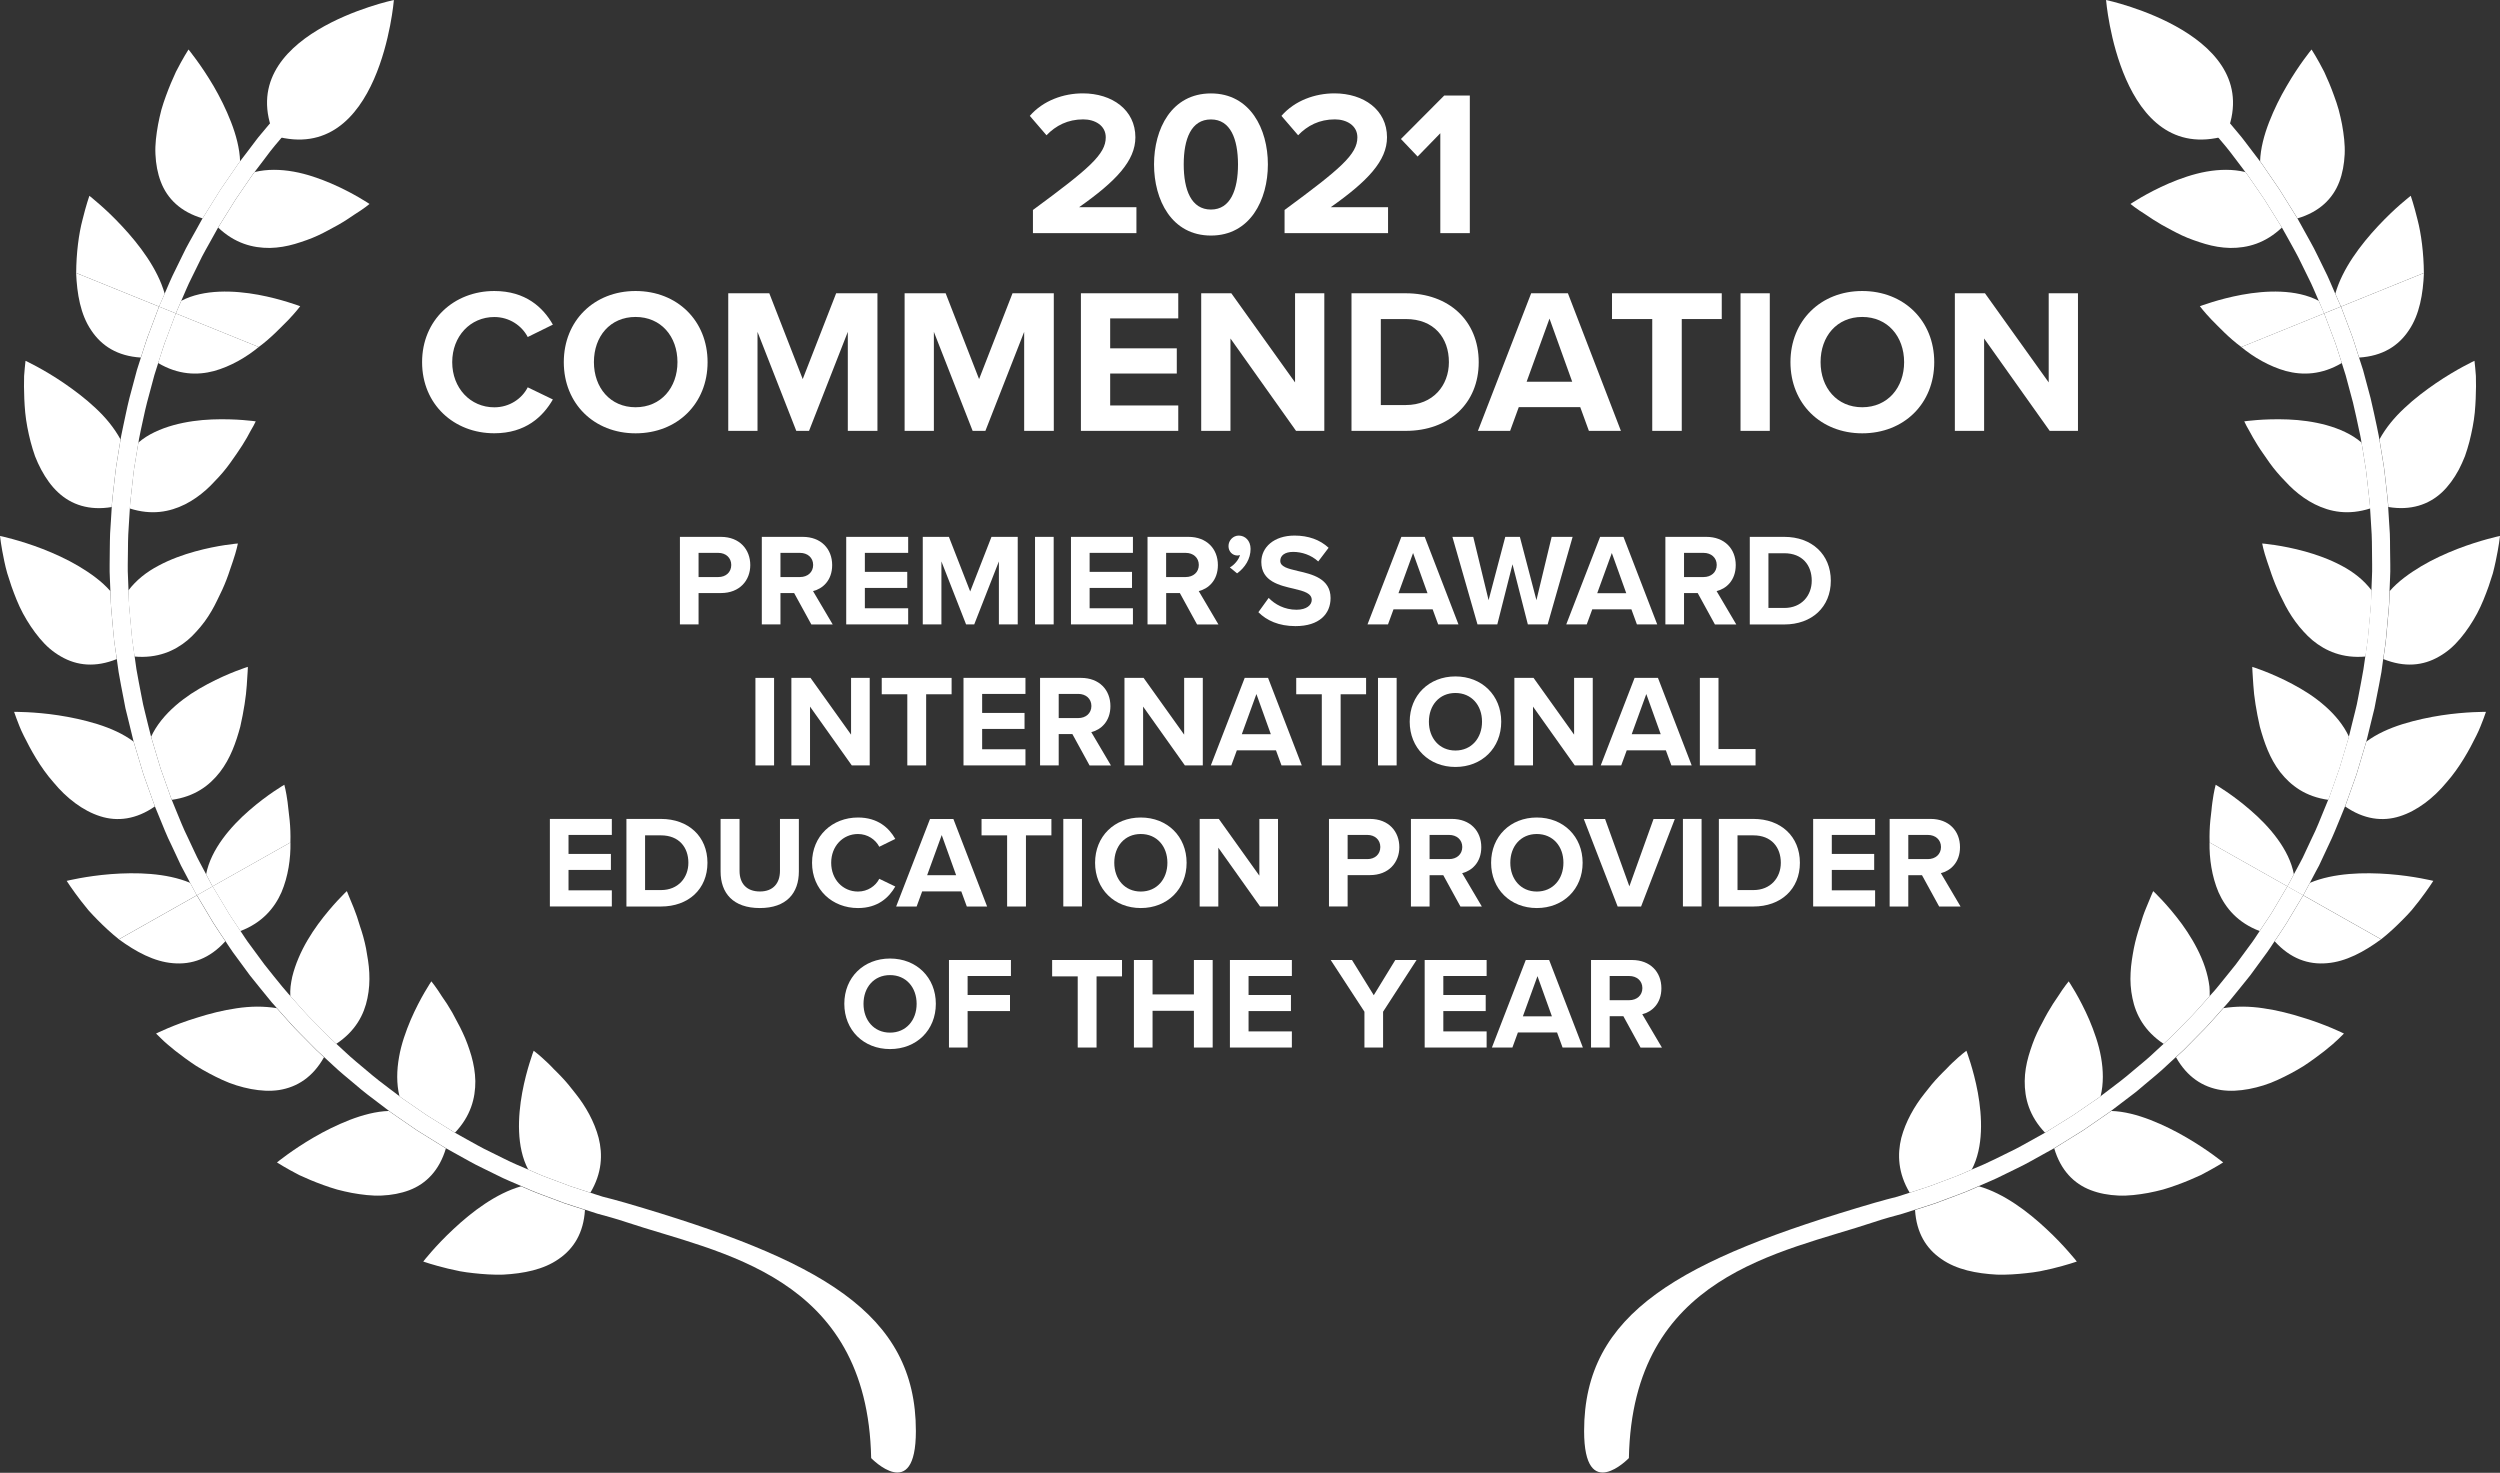 <?xml version="1.0" encoding="utf-8"?>
<!-- Generator: Adobe Illustrator 26.4.1, SVG Export Plug-In . SVG Version: 6.00 Build 0)  -->
<svg version="1.1" id="Layer_1" xmlns="http://www.w3.org/2000/svg" xmlns:xlink="http://www.w3.org/1999/xlink" x="0px" y="0px"
	 viewBox="0 0 407.55 240.1" style="enable-background:new 0 0 407.55 240.1;" xml:space="preserve">
<rect x="0" y="0" width="407.55" height="240.1" fill="#333333" stroke="none"/>
<style type="text/css">
	.st0{fill:#FFFFFF;}
</style>
<g>
	<g>
		<g>
			<path class="st0" d="M168.39,38v-3.77c9.18-6.76,11.87-9.08,11.87-11.84c0-1.95-1.78-2.93-3.67-2.93c-2.52,0-4.47,1.01-5.99,2.59
				l-2.72-3.16c2.19-2.52,5.51-3.67,8.64-3.67c4.77,0,8.57,2.69,8.57,7.16c0,3.83-3.16,7.16-9.18,11.4h9.35V38H168.39z"/>
			<path class="st0" d="M197.41,15.23c6.39,0,9.28,5.78,9.28,11.57s-2.89,11.6-9.28,11.6c-6.42,0-9.28-5.82-9.28-11.6
				S190.98,15.23,197.41,15.23z M197.41,19.47c-3.23,0-4.44,3.19-4.44,7.33c0,4.14,1.21,7.36,4.44,7.36c3.19,0,4.41-3.23,4.41-7.36
				C201.81,22.66,200.6,19.47,197.41,19.47z"/>
			<path class="st0" d="M209.41,38v-3.77c9.18-6.76,11.87-9.08,11.87-11.84c0-1.95-1.78-2.93-3.67-2.93c-2.52,0-4.47,1.01-5.99,2.59
				l-2.72-3.16c2.19-2.52,5.51-3.67,8.64-3.67c4.77,0,8.57,2.69,8.57,7.16c0,3.83-3.16,7.16-9.18,11.4h9.35V38H209.41z"/>
			<path class="st0" d="M234.8,38V21.72l-3.7,3.8l-2.72-2.86l7.06-7.09h4.17V38H234.8z"/>
			<path class="st0" d="M68.81,59.04c0-6.89,5.21-11.6,11.77-11.6c5.11,0,7.97,2.69,9.55,5.48l-4.1,2.02
				c-0.94-1.82-2.96-3.26-5.45-3.26c-3.9,0-6.86,3.13-6.86,7.36s2.96,7.36,6.86,7.36c2.49,0,4.51-1.41,5.45-3.26l4.1,1.98
				c-1.61,2.79-4.44,5.51-9.55,5.51C74.02,70.64,68.81,65.93,68.81,59.04z"/>
			<path class="st0" d="M103.61,47.44c6.79,0,11.74,4.84,11.74,11.6s-4.94,11.6-11.74,11.6c-6.76,0-11.7-4.84-11.7-11.6
				S96.85,47.44,103.61,47.44z M103.61,51.67c-4.14,0-6.79,3.16-6.79,7.36c0,4.17,2.66,7.36,6.79,7.36c4.14,0,6.83-3.19,6.83-7.36
				C110.44,54.84,107.75,51.67,103.61,51.67z"/>
			<path class="st0" d="M138.21,70.24V54.1l-6.32,16.14h-2.08l-6.32-16.14v16.14h-4.77V47.81h6.69l5.45,13.99l5.45-13.99h6.73v22.43
				H138.21z"/>
			<path class="st0" d="M166.96,70.24V54.1l-6.32,16.14h-2.08l-6.32-16.14v16.14h-4.77V47.81h6.69l5.45,13.99l5.45-13.99h6.73v22.43
				H166.96z"/>
			<path class="st0" d="M176.21,70.24V47.81h15.87v4.1h-11.1v4.88h10.86v4.1h-10.86v5.21h11.1v4.14H176.21z"/>
			<path class="st0" d="M211.28,70.24l-10.69-15.06v15.06h-4.77V47.81h4.91l10.39,14.53V47.81h4.77v22.43H211.28z"/>
			<path class="st0" d="M220.32,70.24V47.81h8.84c7.03,0,11.9,4.47,11.9,11.23s-4.88,11.2-11.9,11.2H220.32z M225.1,66.03h4.07
				c4.44,0,7.03-3.19,7.03-6.99c0-3.97-2.42-7.03-7.03-7.03h-4.07V66.03z"/>
			<path class="st0" d="M259.02,70.24l-1.41-3.87h-10.02l-1.41,3.87h-5.25l8.68-22.43h5.99l8.64,22.43H259.02z M252.6,51.94
				l-3.73,10.29h7.43L252.6,51.94z"/>
			<path class="st0" d="M269.35,70.24V52.01h-6.56v-4.2h17.89v4.2h-6.52v18.23H269.35z"/>
			<path class="st0" d="M283.74,70.24V47.81h4.77v22.43H283.74z"/>
			<path class="st0" d="M303.58,47.44c6.79,0,11.74,4.84,11.74,11.6s-4.94,11.6-11.74,11.6c-6.76,0-11.7-4.84-11.7-11.6
				S296.82,47.44,303.58,47.44z M303.58,51.67c-4.14,0-6.79,3.16-6.79,7.36c0,4.17,2.66,7.36,6.79,7.36c4.14,0,6.83-3.19,6.83-7.36
				C310.4,54.84,307.71,51.67,303.58,51.67z"/>
			<path class="st0" d="M334.14,70.24l-10.69-15.06v15.06h-4.77V47.81h4.91l10.39,14.53V47.81h4.77v22.43H334.14z"/>
			<path class="st0" d="M110.84,101.79V87.52h6.68c3.1,0,4.79,2.1,4.79,4.6c0,2.48-1.71,4.56-4.79,4.56h-3.64v5.11H110.84z
				 M117.11,90.13h-3.23v3.94h3.23c1.2,0,2.1-0.77,2.1-1.97C119.21,90.92,118.31,90.13,117.11,90.13z"/>
			<path class="st0" d="M132.26,101.79l-2.8-5.11h-2.23v5.11h-3.04V87.52h6.68c2.97,0,4.79,1.95,4.79,4.6
				c0,2.53-1.58,3.87-3.12,4.24l3.21,5.44H132.26z M130.42,90.13h-3.19v3.94h3.19c1.22,0,2.14-0.77,2.14-1.97
				S131.64,90.13,130.42,90.13z"/>
			<path class="st0" d="M137.95,101.79V87.52h10.1v2.61h-7.06v3.1h6.91v2.61h-6.91v3.32h7.06v2.63H137.95z"/>
			<path class="st0" d="M162.84,101.79V91.52l-4.02,10.27h-1.33l-4.02-10.27v10.27h-3.04V87.52h4.26l3.47,8.9l3.47-8.9h4.28v14.27
				H162.84z"/>
			<path class="st0" d="M168.73,101.79V87.52h3.04v14.27H168.73z"/>
			<path class="st0" d="M174.59,101.79V87.52h10.1v2.61h-7.06v3.1h6.91v2.61h-6.91v3.32h7.06v2.63H174.59z"/>
			<path class="st0" d="M195.14,101.79l-2.8-5.11h-2.23v5.11h-3.04V87.52h6.68c2.97,0,4.79,1.95,4.79,4.6
				c0,2.53-1.58,3.87-3.12,4.24l3.21,5.44H195.14z M193.29,90.13h-3.19v3.94h3.19c1.22,0,2.14-0.77,2.14-1.97
				S194.51,90.13,193.29,90.13z"/>
			<path class="st0" d="M200.49,92.5c0.68-0.36,1.48-1.26,1.65-2.03c-0.06,0.04-0.26,0.09-0.41,0.09c-0.81,0-1.46-0.64-1.46-1.54
				c0-0.94,0.77-1.71,1.67-1.71c1.01,0,1.93,0.79,1.93,2.18c0,1.61-0.9,3.04-2.2,3.98L200.49,92.5z"/>
			<path class="st0" d="M206.82,97.47c1.01,1.05,2.57,1.93,4.54,1.93c1.67,0,2.48-0.79,2.48-1.6c0-1.07-1.24-1.43-2.89-1.82
				c-2.33-0.54-5.33-1.18-5.33-4.37c0-2.38,2.05-4.3,5.41-4.3c2.27,0,4.15,0.68,5.56,1.99l-1.69,2.23c-1.16-1.07-2.7-1.56-4.09-1.56
				c-1.37,0-2.1,0.6-2.1,1.46c0,0.96,1.2,1.26,2.85,1.65c2.35,0.53,5.35,1.24,5.35,4.41c0,2.61-1.86,4.58-5.71,4.58
				c-2.74,0-4.71-0.92-6.06-2.27L206.82,97.47z"/>
			<path class="st0" d="M234.45,101.79l-0.9-2.46h-6.38l-0.9,2.46h-3.34l5.52-14.27h3.81l5.5,14.27H234.45z M230.36,90.15
				l-2.38,6.55h4.73L230.36,90.15z"/>
			<path class="st0" d="M249.07,101.79l-2.5-9.8l-2.48,9.8h-3.23l-4.09-14.27h3.4l2.5,10.32l2.72-10.32h2.38l2.7,10.32l2.48-10.32
				h3.42l-4.07,14.27H249.07z"/>
			<path class="st0" d="M266.85,101.79l-0.9-2.46h-6.38l-0.9,2.46h-3.34l5.52-14.27h3.81l5.5,14.27H266.85z M262.76,90.15
				l-2.38,6.55h4.73L262.76,90.15z"/>
			<path class="st0" d="M279.56,101.79l-2.8-5.11h-2.23v5.11h-3.04V87.52h6.68c2.97,0,4.79,1.95,4.79,4.6
				c0,2.53-1.58,3.87-3.12,4.24l3.21,5.44H279.56z M277.72,90.13h-3.19v3.94h3.19c1.22,0,2.14-0.77,2.14-1.97
				S278.94,90.13,277.72,90.13z"/>
			<path class="st0" d="M285.25,101.79V87.52h5.63c4.47,0,7.58,2.85,7.58,7.15s-3.1,7.13-7.58,7.13H285.25z M288.29,99.11h2.59
				c2.82,0,4.47-2.03,4.47-4.45c0-2.53-1.54-4.47-4.47-4.47h-2.59V99.11z"/>
			<path class="st0" d="M123.15,124.78v-14.27h3.04v14.27H123.15z"/>
			<path class="st0" d="M138.86,124.78l-6.81-9.59v9.59h-3.04v-14.27h3.12l6.61,9.25v-9.25h3.04v14.27H138.86z"/>
			<path class="st0" d="M147.91,124.78v-11.6h-4.17v-2.67h11.39v2.67h-4.15v11.6H147.91z"/>
			<path class="st0" d="M157.07,124.78v-14.27h10.1v2.61h-7.06v3.1h6.91v2.61h-6.91v3.32h7.06v2.63H157.07z"/>
			<path class="st0" d="M177.62,124.78l-2.8-5.11h-2.23v5.11h-3.04v-14.27h6.68c2.97,0,4.79,1.95,4.79,4.6
				c0,2.53-1.58,3.87-3.12,4.24l3.21,5.44H177.62z M175.78,113.12h-3.19v3.94h3.19c1.22,0,2.14-0.77,2.14-1.97
				S177,113.12,175.78,113.12z"/>
			<path class="st0" d="M193.16,124.78l-6.81-9.59v9.59h-3.04v-14.27h3.12l6.61,9.25v-9.25h3.04v14.27H193.16z"/>
			<path class="st0" d="M208.91,124.78l-0.9-2.46h-6.38l-0.9,2.46h-3.34l5.52-14.27h3.81l5.5,14.27H208.91z M204.82,113.14
				l-2.38,6.55h4.73L204.82,113.14z"/>
			<path class="st0" d="M215.48,124.78v-11.6h-4.17v-2.67h11.39v2.67h-4.15v11.6H215.48z"/>
			<path class="st0" d="M224.64,124.78v-14.27h3.04v14.27H224.64z"/>
			<path class="st0" d="M237.26,110.27c4.32,0,7.47,3.08,7.47,7.38s-3.15,7.38-7.47,7.38c-4.3,0-7.45-3.08-7.45-7.38
				S232.96,110.27,237.26,110.27z M237.26,112.97c-2.63,0-4.32,2.01-4.32,4.69c0,2.65,1.69,4.69,4.32,4.69
				c2.63,0,4.34-2.03,4.34-4.69C241.61,114.98,239.89,112.97,237.26,112.97z"/>
			<path class="st0" d="M256.72,124.78l-6.81-9.59v9.59h-3.04v-14.27H250l6.61,9.25v-9.25h3.04v14.27H256.72z"/>
			<path class="st0" d="M272.47,124.78l-0.9-2.46h-6.38l-0.9,2.46h-3.34l5.52-14.27h3.81l5.5,14.27H272.47z M268.38,113.14
				l-2.38,6.55h4.73L268.38,113.14z"/>
			<path class="st0" d="M277.11,124.78v-14.27h3.04v11.6h6.04v2.67H277.11z"/>
			<path class="st0" d="M89.64,147.78V133.5h10.1v2.61h-7.06v3.1h6.91v2.61h-6.91v3.32h7.06v2.63H89.64z"/>
			<path class="st0" d="M102.12,147.78V133.5h5.63c4.47,0,7.58,2.85,7.58,7.15c0,4.3-3.1,7.13-7.58,7.13H102.12z M105.16,145.1h2.59
				c2.82,0,4.47-2.03,4.47-4.45c0-2.53-1.54-4.47-4.47-4.47h-2.59V145.1z"/>
			<path class="st0" d="M117.48,133.5h3.08v8.47c0,1.99,1.09,3.36,3.32,3.36c2.18,0,3.27-1.37,3.27-3.36v-8.47h3.08v8.56
				c0,3.55-2.03,5.97-6.36,5.97c-4.37,0-6.4-2.44-6.4-5.95V133.5z"/>
			<path class="st0" d="M132.38,140.65c0-4.39,3.32-7.38,7.49-7.38c3.25,0,5.07,1.71,6.08,3.49l-2.61,1.28
				c-0.6-1.16-1.88-2.08-3.47-2.08c-2.48,0-4.37,1.99-4.37,4.69c0,2.7,1.88,4.69,4.37,4.69c1.58,0,2.87-0.9,3.47-2.08l2.61,1.26
				c-1.03,1.78-2.82,3.51-6.08,3.51C135.69,148.03,132.38,145.04,132.38,140.65z"/>
			<path class="st0" d="M157.61,147.78l-0.9-2.46h-6.38l-0.9,2.46h-3.34l5.52-14.27h3.81l5.5,14.27H157.61z M153.52,136.13
				l-2.38,6.55h4.73L153.52,136.13z"/>
			<path class="st0" d="M164.18,147.78v-11.6h-4.17v-2.67h11.39v2.67h-4.15v11.6H164.18z"/>
			<path class="st0" d="M173.34,147.78V133.5h3.04v14.27H173.34z"/>
			<path class="st0" d="M185.97,133.27c4.32,0,7.47,3.08,7.47,7.38c0,4.3-3.15,7.38-7.47,7.38c-4.3,0-7.45-3.08-7.45-7.38
				C178.52,136.35,181.66,133.27,185.97,133.27z M185.97,135.96c-2.63,0-4.32,2.01-4.32,4.69c0,2.65,1.69,4.69,4.32,4.69
				c2.63,0,4.34-2.03,4.34-4.69C190.31,137.97,188.6,135.96,185.97,135.96z"/>
			<path class="st0" d="M205.42,147.78l-6.81-9.59v9.59h-3.04V133.5h3.12l6.61,9.25v-9.25h3.04v14.27H205.42z"/>
			<path class="st0" d="M216.65,147.78V133.5h6.68c3.1,0,4.79,2.1,4.79,4.6c0,2.48-1.71,4.56-4.79,4.56h-3.64v5.11H216.65z
				 M222.92,136.11h-3.23v3.94h3.23c1.2,0,2.1-0.77,2.1-1.97C225.02,136.9,224.12,136.11,222.92,136.11z"/>
			<path class="st0" d="M238.08,147.78l-2.8-5.11h-2.23v5.11h-3.04V133.5h6.68c2.97,0,4.79,1.95,4.79,4.6
				c0,2.53-1.58,3.87-3.12,4.24l3.21,5.44H238.08z M236.24,136.11h-3.19v3.94h3.19c1.22,0,2.14-0.77,2.14-1.97
				S237.46,136.11,236.24,136.11z"/>
			<path class="st0" d="M250.53,133.27c4.32,0,7.47,3.08,7.47,7.38c0,4.3-3.15,7.38-7.47,7.38c-4.3,0-7.45-3.08-7.45-7.38
				C243.08,136.35,246.23,133.27,250.53,133.27z M250.53,135.96c-2.63,0-4.32,2.01-4.32,4.69c0,2.65,1.69,4.69,4.32,4.69
				c2.63,0,4.34-2.03,4.34-4.69C254.88,137.97,253.16,135.96,250.53,135.96z"/>
			<path class="st0" d="M263.71,147.78l-5.52-14.27h3.47l3.96,10.98l3.94-10.98h3.47l-5.5,14.27H263.71z"/>
			<path class="st0" d="M274.35,147.78V133.5h3.04v14.27H274.35z"/>
			<path class="st0" d="M280.21,147.78V133.5h5.63c4.47,0,7.58,2.85,7.58,7.15c0,4.3-3.1,7.13-7.58,7.13H280.21z M283.25,145.1h2.59
				c2.82,0,4.47-2.03,4.47-4.45c0-2.53-1.54-4.47-4.47-4.47h-2.59V145.1z"/>
			<path class="st0" d="M295.58,147.78V133.5h10.1v2.61h-7.06v3.1h6.91v2.61h-6.91v3.32h7.06v2.63H295.58z"/>
			<path class="st0" d="M316.12,147.78l-2.8-5.11h-2.23v5.11h-3.04V133.5h6.68c2.97,0,4.79,1.95,4.79,4.6
				c0,2.53-1.58,3.87-3.12,4.24l3.21,5.44H316.12z M314.28,136.11h-3.19v3.94h3.19c1.22,0,2.14-0.77,2.14-1.97
				S315.5,136.11,314.28,136.11z"/>
			<path class="st0" d="M145.09,156.26c4.32,0,7.47,3.08,7.47,7.38c0,4.3-3.15,7.38-7.47,7.38c-4.3,0-7.45-3.08-7.45-7.38
				C137.64,159.34,140.79,156.26,145.09,156.26z M145.09,158.96c-2.63,0-4.32,2.01-4.32,4.69c0,2.65,1.69,4.69,4.32,4.69
				c2.63,0,4.34-2.03,4.34-4.69C149.43,160.97,147.72,158.96,145.09,158.96z"/>
			<path class="st0" d="M154.7,170.77v-14.27h10.1v2.61h-7.06v3.1h6.91v2.61h-6.91v5.95H154.7z"/>
			<path class="st0" d="M175.69,170.77v-11.6h-4.17v-2.67h11.39v2.67h-4.15v11.6H175.69z"/>
			<path class="st0" d="M194.63,170.77v-5.99h-6.74v5.99h-3.04v-14.27h3.04v5.61h6.74v-5.61h3.06v14.27H194.63z"/>
			<path class="st0" d="M200.5,170.77v-14.27h10.1v2.61h-7.06v3.1h6.91v2.61h-6.91v3.32h7.06v2.63H200.5z"/>
			<path class="st0" d="M222.43,170.77v-5.84l-5.5-8.43h3.47l3.55,5.74l3.51-5.74h3.47l-5.46,8.43v5.84H222.43z"/>
			<path class="st0" d="M232.25,170.77v-14.27h10.1v2.61h-7.06v3.1h6.91v2.61h-6.91v3.32h7.06v2.63H232.25z"/>
			<path class="st0" d="M254.73,170.77l-0.9-2.46h-6.38l-0.9,2.46h-3.34l5.52-14.27h3.81l5.5,14.27H254.73z M250.64,159.13
				l-2.38,6.55h4.73L250.64,159.13z"/>
			<path class="st0" d="M267.44,170.77l-2.8-5.11h-2.23v5.11h-3.04v-14.27h6.68c2.97,0,4.79,1.95,4.79,4.6
				c0,2.53-1.58,3.87-3.12,4.24l3.21,5.44H267.44z M265.6,159.11h-3.19v3.94h3.19c1.22,0,2.14-0.77,2.14-1.97
				C267.74,159.88,266.82,159.11,265.6,159.11z"/>
		</g>
	</g>
	<g>
		<g>
			<g>
				<path class="st0" d="M64.21,0c0,0-2.18,27.09-19.47,22.15C37.63,5.63,64.21,0,64.21,0z"/>
				<g>
					<g>
						<path class="st0" d="M36.74,153.44c0,0-0.31-0.46-0.77-1.14c-0.44-0.7-1.09-1.59-1.63-2.55c-1.13-1.9-2.26-3.79-2.26-3.79
							l-12.7,7.17c2.75,2.01,5.75,3.65,8.83,3.89C31.26,157.29,34.18,156.28,36.74,153.44z"/>
						<path class="st0" d="M47.35,137.33l-12.7,7.16c0,0,1.1,1.85,2.21,3.69c0.52,0.94,1.16,1.81,1.59,2.48
							c0.44,0.67,0.74,1.12,0.74,1.12c3.55-1.35,5.56-3.74,6.7-6.33C46.98,142.88,47.4,139.95,47.35,137.33z"/>
						<path class="st0" d="M25.44,168.49c0,0,0.29,0.3,0.83,0.81c0.51,0.52,1.31,1.21,2.29,1.99c0.99,0.77,2.15,1.64,3.43,2.48
							c1.33,0.82,2.78,1.6,4.26,2.28c1.49,0.69,3.09,1.18,4.66,1.48c1.56,0.29,3.1,0.39,4.57,0.17c2.97-0.47,5.52-2.11,7.34-5.35
							c0,0-0.51-0.47-1.27-1.18c-0.73-0.74-1.7-1.73-2.69-2.72c-0.99-0.97-1.9-2.03-2.59-2.8c-0.69-0.78-1.16-1.3-1.16-1.3
							c-0.52-0.09-1.05-0.15-1.61-0.19c-0.53-0.04-1.07-0.06-1.62-0.06c-1.08,0.01-2.2,0.1-3.32,0.27
							c-2.23,0.32-4.43,0.89-6.38,1.51C28.3,167.05,25.44,168.49,25.44,168.49z"/>
						<path class="st0" d="M56.54,145.27c0,0-2.33,2.17-4.69,5.39c-1.17,1.61-2.32,3.48-3.17,5.49c-0.43,1-0.78,2.04-1.04,3.09
							c-0.11,0.53-0.21,1.06-0.27,1.58c-0.05,0.52-0.07,1.04-0.04,1.56c0,0,0.45,0.5,1.12,1.26c0.68,0.75,1.55,1.78,2.53,2.73
							c0.95,0.96,1.89,1.92,2.61,2.65c0.74,0.69,1.23,1.15,1.23,1.15c3.12-2.07,4.54-4.75,5.08-7.45c0.29-1.37,0.37-2.78,0.3-4.14
							c-0.06-1.36-0.3-2.67-0.53-3.98c-0.26-1.29-0.6-2.5-0.98-3.59c-0.32-1.13-0.68-2.14-1.01-2.97c-0.34-0.83-0.63-1.53-0.83-2.01
							C56.67,145.54,56.54,145.27,56.54,145.27z"/>
						<path class="st0" d="M45.15,189.5c0,0,1.42,0.92,3.63,2.06c1.13,0.53,2.48,1.1,3.92,1.62c0.73,0.26,1.48,0.52,2.26,0.74
							c0.78,0.21,1.59,0.39,2.4,0.55c1.63,0.29,3.25,0.5,4.85,0.43c1.6-0.07,3.13-0.35,4.53-0.88c2.75-1.05,4.89-3.24,5.95-6.81
							c0,0-2.37-1.47-4.72-2.93c-1.14-0.79-2.3-1.57-3.15-2.17c-0.43-0.3-0.79-0.55-1.04-0.72c-0.24-0.18-0.38-0.28-0.38-0.28
							c-2.09,0.06-4.28,0.65-6.39,1.46c-2.11,0.83-4.1,1.82-5.86,2.85C47.62,187.47,45.15,189.5,45.15,189.5z"/>
						<path class="st0" d="M70.32,159.98c0,0-1.79,2.62-3.37,6.28c-0.77,1.82-1.54,3.96-1.9,6.08c-0.38,2.13-0.43,4.33,0.07,6.37
							c0,0,0.13,0.11,0.37,0.29c0.24,0.17,0.59,0.41,1.01,0.69c0.83,0.58,1.95,1.34,3.06,2.11c2.31,1.43,4.6,2.86,4.6,2.86
							c2.57-2.71,3.35-5.62,3.33-8.43c-0.03-1.4-0.27-2.78-0.64-4.08c-0.38-1.29-0.85-2.61-1.41-3.78c-0.27-0.59-0.56-1.16-0.86-1.7
							c-0.29-0.56-0.57-1.1-0.85-1.6c-0.58-1.01-1.16-1.91-1.69-2.64C71.08,160.89,70.32,159.98,70.32,159.98z"/>
						<path class="st0" d="M69,205.66c0,0,1.59,0.56,4.03,1.15c0.6,0.14,1.26,0.29,1.96,0.43c0.7,0.13,1.45,0.23,2.21,0.31
							c1.54,0.17,3.18,0.29,4.83,0.24c3.32-0.18,6.58-0.81,9.05-2.55c2.47-1.69,4.05-4.26,4.28-7.99c0,0-0.65-0.21-1.65-0.53
							c-0.49-0.16-1.07-0.35-1.69-0.55c-0.61-0.23-1.26-0.47-1.92-0.72c-1.29-0.5-2.6-0.95-3.56-1.37
							c-0.96-0.42-1.59-0.69-1.59-0.69c-4.1,1.17-8.01,4.15-11,6.95c-1.5,1.39-2.74,2.72-3.6,3.7C69.48,205.02,69,205.66,69,205.66z
							"/>
						<path class="st0" d="M87,171.29c0,0-0.29,0.74-0.66,1.96c-0.38,1.22-0.85,2.93-1.21,4.88c-0.71,3.89-0.97,8.86,0.98,12.53
							c0,0,0.62,0.27,1.55,0.68c0.92,0.42,2.21,0.85,3.47,1.34c0.63,0.24,1.26,0.48,1.86,0.7c0.6,0.2,1.16,0.38,1.65,0.54
							c0.96,0.31,1.6,0.52,1.6,0.52c1.91-3.2,2.03-6.24,1.35-8.94c-0.69-2.64-2.12-5.16-3.73-7.18c-0.79-1.04-1.6-2.02-2.41-2.86
							c-0.39-0.42-0.79-0.8-1.16-1.17c-0.36-0.39-0.71-0.74-1.04-1.05C87.95,171.99,87,171.29,87,171.29z"/>
					</g>
					<g>
						<path class="st0" d="M22.96,58.29c0,0,0.17-0.53,0.42-1.31c0.26-0.78,0.57-1.84,0.99-2.87c0.78-2.06,1.55-4.13,1.55-4.13
							L12.41,44.5c0.14,3.4,0.71,6.77,2.45,9.33C16.55,56.39,19.14,58.05,22.96,58.29z"/>
						<path class="st0" d="M42.18,56.57l-13.52-5.48c0,0-0.75,2.01-1.51,4.02c-0.4,1-0.69,2.03-0.96,2.79
							c-0.25,0.76-0.41,1.28-0.41,1.28c3.27,1.94,6.39,2.03,9.13,1.3C37.59,59.73,40.16,58.24,42.18,56.57z"/>
						<path class="st0" d="M4.16,58.82c0,0-0.06,0.42-0.12,1.15C4,60.35,3.97,60.79,3.93,61.29c-0.02,0.52-0.02,1.09-0.02,1.72
							c0.01,1.25,0.06,2.71,0.2,4.24c0.15,1.54,0.47,3.18,0.88,4.77c0.21,0.8,0.45,1.58,0.72,2.35c0.29,0.76,0.64,1.5,1.02,2.22
							c0.76,1.41,1.65,2.67,2.74,3.68c2.16,2.02,5.08,3,8.74,2.39c0,0,0.01-0.17,0.03-0.48c0.02-0.3,0.06-0.74,0.12-1.25
							c0.12-1.04,0.28-2.42,0.44-3.81c0.07-0.69,0.18-1.37,0.29-2.01c0.1-0.65,0.2-1.25,0.28-1.76c0.17-1.03,0.28-1.71,0.28-1.71
							c-1.03-1.88-2.42-3.58-4.08-5.12c-1.63-1.54-3.48-2.92-5.14-4.06C7.07,60.16,4.16,58.82,4.16,58.82z"/>
						<path class="st0" d="M41.69,68.69c0,0-3.15-0.47-7.15-0.31c-2,0.08-4.15,0.35-6.26,0.93c-2.08,0.58-4.16,1.48-5.72,2.84
							c0,0-0.12,0.66-0.28,1.67c-0.08,0.5-0.18,1.08-0.28,1.71c-0.11,0.63-0.22,1.3-0.28,1.97c-0.15,1.34-0.3,2.69-0.41,3.69
							c-0.06,0.51-0.11,0.93-0.12,1.23c-0.02,0.29-0.03,0.47-0.03,0.47c3.57,1.14,6.51,0.57,9.02-0.68
							c1.25-0.63,2.39-1.45,3.41-2.35c0.5-0.45,0.98-0.92,1.43-1.42c0.48-0.49,0.93-0.98,1.35-1.48c0.85-1,1.54-2.03,2.21-2.99
							c0.67-0.95,1.23-1.86,1.68-2.64c0.22-0.39,0.42-0.75,0.58-1.07c0.19-0.32,0.35-0.59,0.47-0.82
							C41.56,68.96,41.69,68.69,41.69,68.69z"/>
						<path class="st0" d="M0,87.37c0,0,0.18,1.69,0.7,4.12c0.14,0.61,0.27,1.26,0.48,1.96c0.21,0.68,0.44,1.39,0.69,2.13
							c0.52,1.45,1.1,2.98,1.88,4.43c0.79,1.46,1.71,2.84,2.73,4.06c0.51,0.6,1.03,1.16,1.62,1.66c0.59,0.5,1.21,0.94,1.87,1.31
							c2.59,1.49,5.59,1.8,9.07,0.4c0,0-0.1-0.68-0.25-1.72c-0.17-1.03-0.29-2.42-0.42-3.8c-0.1-1.39-0.27-2.77-0.31-3.81
							c-0.04-1.04-0.06-1.74-0.06-1.74c-1.38-1.59-3.26-2.93-5.17-4.07c-1.92-1.14-3.98-2.07-5.88-2.81C3.15,88.02,0,87.37,0,87.37z
							"/>
						<path class="st0" d="M38.78,88.6c0,0-3.16,0.24-6.99,1.3c-1.91,0.53-4.01,1.27-5.94,2.31c-1.97,1.03-3.64,2.36-4.92,4.04
							c0,0,0.03,0.67,0.06,1.69c0.04,1.02,0.2,2.36,0.31,3.71c0.11,1.35,0.23,2.7,0.4,3.7c0.14,1.01,0.23,1.68,0.23,1.68
							c3.71,0.33,6.51-0.89,8.63-2.65c0.53-0.45,1.02-0.93,1.47-1.44c0.46-0.51,0.92-1.05,1.33-1.61c0.81-1.11,1.48-2.29,2.04-3.46
							c0.59-1.17,1.13-2.33,1.54-3.42c0.21-0.54,0.39-1.07,0.55-1.56c0.17-0.5,0.33-0.97,0.48-1.4
							C38.56,89.76,38.78,88.6,38.78,88.6z"/>
						<path class="st0" d="M2.3,116.05c0,0,0.13,0.41,0.39,1.09c0.27,0.69,0.61,1.67,1.18,2.79c1.12,2.25,2.67,5.15,4.88,7.64
							c2.08,2.53,4.79,4.62,7.6,5.5c2.8,0.9,5.87,0.51,8.9-1.61c0,0-0.07-0.16-0.16-0.45c-0.11-0.28-0.25-0.7-0.43-1.19
							c-0.35-0.98-0.82-2.29-1.28-3.59c-0.8-2.67-1.6-5.33-1.6-5.33c-1.67-1.26-3.73-2.17-5.89-2.85c-1.07-0.33-2.17-0.62-3.26-0.86
							c-1.06-0.24-2.12-0.42-3.12-0.58C5.51,116,2.3,116.05,2.3,116.05z"/>
						<path class="st0" d="M40.4,108.71c0,0-3.03,0.93-6.56,2.81c-0.88,0.47-1.8,1-2.7,1.59c-0.88,0.59-1.75,1.24-2.57,1.96
							c-1.63,1.43-3.06,3.12-3.94,5.04c0,0,0.77,2.59,1.55,5.18c0.46,1.28,0.91,2.55,1.25,3.51c0.17,0.48,0.31,0.88,0.41,1.16
							c0.09,0.27,0.16,0.43,0.16,0.43c3.72-0.52,6.12-2.3,7.85-4.52c1.72-2.23,2.63-4.86,3.32-7.41c0.57-2.52,0.95-4.96,1.06-6.76
							c0.03-0.89,0.13-1.65,0.14-2.18C40.41,109.01,40.4,108.71,40.4,108.71z"/>
						<path class="st0" d="M10.87,143.6c0,0,0.87,1.37,2.34,3.28c0.37,0.48,0.77,0.98,1.21,1.51c0.45,0.52,0.97,1.04,1.49,1.58
							c1.05,1.06,2.22,2.16,3.47,3.15l12.7-7.17L31,143.92c-3.92-1.64-8.86-1.73-12.94-1.42C14,142.82,10.87,143.6,10.87,143.6z"/>
						<path class="st0" d="M33.6,142.53l1.04,1.97l12.7-7.16c0.04-1.28-0.01-2.5-0.12-3.61c-0.05-0.56-0.13-1.08-0.18-1.58
							c-0.05-0.5-0.1-0.98-0.16-1.41c-0.23-1.73-0.53-2.81-0.53-2.81s-2.74,1.58-5.73,4.19C37.65,134.7,34.38,138.44,33.6,142.53z"
							/>
						<path class="st0" d="M28,130.39c0,0-0.07-0.16-0.16-0.43c-0.1-0.28-0.24-0.68-0.41-1.16c-0.34-0.96-0.79-2.23-1.25-3.51
							c-0.78-2.59-1.55-5.18-1.55-5.18s-0.06-0.2-0.14-0.56c-0.09-0.35-0.21-0.86-0.37-1.47c-0.15-0.61-0.32-1.31-0.51-2.08
							c-0.09-0.38-0.18-0.77-0.28-1.17c-0.08-0.41-0.16-0.82-0.24-1.22c-0.31-1.65-0.65-3.29-0.85-4.52
							c-0.17-1.25-0.29-2.07-0.29-2.07s-0.09-0.68-0.23-1.68c-0.17-1-0.29-2.34-0.4-3.7c-0.11-1.34-0.27-2.69-0.31-3.71
							c-0.03-1.02-0.06-1.69-0.06-1.69s-0.03-0.84-0.08-2.08c-0.09-1.25-0.02-2.93-0.01-4.6c0.02-0.83,0-1.66,0.05-2.45
							c0.04-0.78,0.09-1.51,0.13-2.14c0.08-1.26,0.13-2.09,0.13-2.09s0.01-0.18,0.03-0.47c0.01-0.3,0.06-0.71,0.12-1.23
							c0.11-1.01,0.26-2.35,0.41-3.69c0.06-0.67,0.17-1.34,0.28-1.97c0.1-0.63,0.2-1.21,0.28-1.71c0.16-1,0.28-1.67,0.28-1.67
							s0.11-0.83,0.39-2.05c0.29-1.22,0.59-2.87,1.01-4.48c0.44-1.61,0.87-3.23,1.19-4.44c0.38-1.19,0.63-1.99,0.63-1.99
							s0.16-0.52,0.41-1.28c0.26-0.76,0.55-1.8,0.96-2.79c0.76-2.01,1.51-4.02,1.51-4.02l-2.74-1.11c0,0-0.77,2.07-1.55,4.13
							c-0.41,1.03-0.72,2.09-0.99,2.87c-0.25,0.79-0.42,1.31-0.42,1.31s-0.26,0.82-0.65,2.04c-0.33,1.25-0.78,2.9-1.22,4.56
							c-0.42,1.67-0.74,3.36-1.02,4.61c-0.29,1.25-0.41,2.11-0.42,2.11c0,0-0.11,0.68-0.28,1.71c-0.08,0.51-0.18,1.11-0.28,1.76
							c-0.11,0.64-0.22,1.32-0.29,2.01c-0.15,1.38-0.31,2.77-0.44,3.81c-0.06,0.52-0.1,0.95-0.12,1.25
							c-0.02,0.31-0.03,0.48-0.03,0.48s-0.05,0.86-0.13,2.15c-0.04,0.64-0.09,1.39-0.14,2.19c-0.04,0.81-0.03,1.66-0.05,2.53
							c0,1.71-0.07,3.43,0.01,4.72c0.05,1.28,0.09,2.14,0.09,2.14s0.02,0.7,0.06,1.74c0.04,1.04,0.21,2.42,0.31,3.81
							c0.12,1.38,0.24,2.77,0.42,3.8c0.15,1.03,0.25,1.72,0.25,1.72s0.12,0.85,0.3,2.13c0.2,1.27,0.55,2.95,0.87,4.64
							c0.08,0.42,0.16,0.84,0.24,1.26c0.1,0.41,0.2,0.81,0.3,1.21c0.18,0.78,0.37,1.51,0.52,2.13c0.15,0.63,0.28,1.15,0.37,1.52
							c0.09,0.36,0.14,0.57,0.14,0.57s0.8,2.66,1.6,5.33c0.46,1.3,0.94,2.62,1.28,3.59c0.17,0.5,0.31,0.91,0.43,1.19
							c0.09,0.29,0.16,0.45,0.16,0.45s0.33,0.79,0.82,1.99c0.5,1.19,1.1,2.79,1.88,4.33c0.36,0.78,0.72,1.55,1.07,2.29
							c0.17,0.37,0.33,0.71,0.49,1.05c0.17,0.32,0.34,0.63,0.49,0.92c0.6,1.14,1,1.9,1,1.9l1.08,2.03l2.57-1.45l-1.04-1.97
							c0,0-0.4-0.74-0.98-1.84c-0.15-0.28-0.31-0.58-0.47-0.9c-0.16-0.33-0.32-0.67-0.49-1.03c-0.34-0.7-0.69-1.46-1.04-2.22
							c-0.75-1.49-1.35-3.06-1.83-4.21C28.32,131.16,28,130.39,28,130.39z"/>
					</g>
					<g>
						<path class="st0" d="M30.73,8.07c0,0-0.92,1.42-2.05,3.64c-0.53,1.13-1.1,2.47-1.63,3.93c-0.26,0.72-0.52,1.47-0.74,2.25
							c-0.2,0.79-0.39,1.59-0.54,2.4c-0.29,1.63-0.51,3.25-0.43,4.85c0.07,1.6,0.35,3.13,0.88,4.51c1.05,2.75,3.24,4.9,6.81,5.95
							c0,0,1.47-2.37,2.94-4.72c0.78-1.14,1.57-2.3,2.17-3.15c0.29-0.43,0.54-0.79,0.71-1.04c0.18-0.25,0.29-0.39,0.29-0.39
							c-0.07-2.1-0.65-4.27-1.47-6.39c-0.82-2.12-1.82-4.1-2.84-5.86C32.77,10.54,30.73,8.07,30.73,8.07z"/>
						<path class="st0" d="M60.24,33.25c0,0-2.62-1.78-6.29-3.36c-1.82-0.78-3.95-1.53-6.08-1.91c-2.13-0.38-4.32-0.43-6.37,0.07
							c0,0-0.11,0.13-0.28,0.37c-0.17,0.24-0.41,0.59-0.7,1.01c-0.57,0.83-1.34,1.95-2.1,3.07c-1.43,2.3-2.86,4.59-2.86,4.59
							c2.72,2.58,5.62,3.35,8.44,3.33c1.4-0.03,2.77-0.27,4.07-0.65c1.29-0.39,2.61-0.84,3.78-1.39c0.59-0.27,1.16-0.57,1.7-0.86
							c0.55-0.29,1.1-0.58,1.6-0.87c1.02-0.58,1.9-1.17,2.64-1.68C59.34,34.01,60.24,33.25,60.24,33.25z"/>
						<path class="st0" d="M14.57,31.92c0,0-0.54,1.53-1.11,3.87c-0.62,2.31-1.03,5.53-1.04,8.71l13.51,5.48l0.92-2.1
							c-1.17-4.1-4.15-8-6.95-11c-1.39-1.5-2.72-2.74-3.71-3.6C15.2,32.41,14.57,31.92,14.57,31.92z"/>
						<path class="st0" d="M29.55,49.04l-0.89,2.05l13.52,5.48c2.07-1.53,3.63-3.23,4.89-4.48c1.2-1.26,1.87-2.17,1.87-2.17
							s-0.74-0.28-1.98-0.66c-1.22-0.38-2.93-0.85-4.87-1.21C38.2,47.34,33.23,47.1,29.55,49.04z"/>
					</g>
				</g>
				<g>
					<path class="st0" d="M46.43,17.33c-0.89,0.93-1.98,2.26-3.08,3.57c-0.54,0.67-1.12,1.3-1.6,1.95
						c-0.48,0.64-0.94,1.24-1.32,1.75c-0.78,1.03-1.31,1.71-1.31,1.71s-0.11,0.14-0.29,0.39c-0.17,0.24-0.42,0.61-0.71,1.04
						c-0.59,0.85-1.39,2.01-2.17,3.15c-1.47,2.36-2.94,4.72-2.94,4.72s-0.41,0.75-1.04,1.88c-0.61,1.13-1.51,2.61-2.23,4.16
						c-0.38,0.77-0.75,1.54-1.11,2.27c-0.36,0.72-0.69,1.4-0.94,1.99c-0.51,1.18-0.85,1.97-0.85,1.97l-0.92,2.1l2.74,1.11l0.89-2.05
						c0,0,0.33-0.76,0.83-1.92c0.24-0.58,0.56-1.24,0.91-1.94c0.34-0.7,0.71-1.45,1.08-2.2c0.7-1.52,1.57-2.95,2.17-4.06
						c0.61-1.1,1.01-1.82,1.01-1.82s1.44-2.3,2.86-4.59c0.76-1.12,1.53-2.24,2.1-3.07c0.29-0.42,0.53-0.77,0.7-1.01
						c0.17-0.24,0.28-0.37,0.28-0.37s0.5-0.67,1.27-1.67c0.38-0.5,0.82-1.08,1.29-1.71c0.47-0.63,1.03-1.25,1.56-1.89
						c1.07-1.28,2.12-2.58,3-3.48c0.37-0.4,0.68-0.73,0.92-0.99l-2.11-2.07C47.18,16.52,46.84,16.89,46.43,17.33z"/>
				</g>
			</g>
			<path class="st0" d="M101.92,196.07c-1.34-0.4-2.66-0.72-3.68-0.99c-1.19-0.39-2-0.64-2-0.64s-0.64-0.21-1.6-0.52
				c-0.49-0.16-1.05-0.34-1.65-0.54c-0.59-0.22-1.22-0.46-1.86-0.7c-1.26-0.49-2.55-0.92-3.47-1.34c-0.93-0.41-1.55-0.68-1.55-0.68
				s-0.76-0.32-1.92-0.82c-0.58-0.25-1.23-0.56-1.94-0.91c-0.7-0.34-1.45-0.72-2.2-1.09c-1.52-0.7-2.95-1.57-4.06-2.16
				c-1.1-0.61-1.82-1.02-1.82-1.02s-2.3-1.43-4.6-2.86c-1.11-0.77-2.23-1.53-3.06-2.11c-0.42-0.28-0.77-0.52-1.01-0.69
				c-0.24-0.18-0.37-0.29-0.37-0.29s-0.67-0.5-1.67-1.26c-0.5-0.38-1.08-0.83-1.7-1.3c-0.63-0.47-1.25-1.03-1.9-1.56
				c-1.28-1.08-2.57-2.13-3.48-3c-0.92-0.85-1.54-1.42-1.54-1.42s-0.49-0.46-1.23-1.15c-0.72-0.72-1.66-1.69-2.61-2.65
				c-0.98-0.95-1.85-1.98-2.53-2.73c-0.67-0.75-1.12-1.26-1.12-1.26s-0.15-0.16-0.39-0.43c-0.25-0.27-0.58-0.66-0.98-1.15
				c-0.78-0.98-1.86-2.26-2.88-3.58c-0.99-1.35-1.99-2.69-2.73-3.71c-0.37-0.51-0.64-0.96-0.84-1.25c-0.21-0.31-0.32-0.48-0.32-0.48
				s-0.3-0.45-0.74-1.12c-0.43-0.67-1.07-1.54-1.59-2.48c-1.1-1.84-2.21-3.69-2.21-3.69l-2.57,1.45c0,0,1.12,1.89,2.26,3.79
				c0.55,0.96,1.19,1.85,1.63,2.55c0.46,0.69,0.77,1.14,0.77,1.14s0.12,0.18,0.32,0.5c0.22,0.31,0.49,0.76,0.87,1.29
				c0.76,1.04,1.79,2.42,2.8,3.81c1.06,1.35,2.17,2.67,2.97,3.67c0.4,0.5,0.74,0.91,1,1.18c0.25,0.28,0.39,0.44,0.39,0.44
				s0.47,0.52,1.16,1.3c0.7,0.77,1.6,1.82,2.59,2.8c0.99,0.99,1.96,1.98,2.69,2.72c0.76,0.71,1.27,1.18,1.27,1.18
				s0.63,0.58,1.57,1.45c0.94,0.9,2.27,1.98,3.58,3.08c0.66,0.55,1.31,1.13,1.95,1.6c0.64,0.49,1.24,0.94,1.75,1.33
				c1.03,0.78,1.71,1.3,1.71,1.3s0.14,0.1,0.38,0.28c0.25,0.17,0.61,0.42,1.04,0.72c0.85,0.59,2.01,1.37,3.15,2.17
				c2.36,1.47,4.72,2.93,4.72,2.93s0.74,0.42,1.87,1.04c1.14,0.61,2.61,1.5,4.17,2.23c0.77,0.38,1.53,0.76,2.26,1.11
				c0.72,0.36,1.4,0.69,2.01,0.94c1.17,0.51,1.97,0.85,1.97,0.85s0.63,0.28,1.59,0.69c0.96,0.42,2.27,0.88,3.56,1.37
				c0.65,0.25,1.31,0.5,1.92,0.72c0.62,0.21,1.2,0.39,1.69,0.55c1,0.32,1.65,0.53,1.65,0.53s0.82,0.26,2.05,0.66
				c1.16,0.31,3.17,0.86,4.7,1.38c15.1,5.05,39.32,8.52,39.91,38.46c0,0,7.29,7.55,7.29-4.41
				C149.31,214.02,133.8,205.38,101.92,196.07z"/>
		</g>
		<g>
			<g>
				<path class="st0" d="M343.33,0c0,0,2.2,27.09,19.49,22.15C369.93,5.63,343.33,0,343.33,0z"/>
				<g>
					<g>
						<path class="st0" d="M370.81,153.44c0,0,0.3-0.46,0.77-1.14c0.44-0.7,1.08-1.59,1.62-2.55c1.13-1.9,2.27-3.79,2.27-3.79
							l12.69,7.17c-2.74,2.01-5.73,3.65-8.82,3.89C376.3,157.29,373.38,156.28,370.81,153.44z"/>
						<path class="st0" d="M360.2,137.33l12.69,7.16c0,0-1.09,1.85-2.18,3.69c-0.53,0.94-1.17,1.81-1.6,2.48
							c-0.45,0.67-0.74,1.12-0.74,1.12c-3.56-1.35-5.56-3.74-6.71-6.33C360.57,142.88,360.15,139.95,360.2,137.33z"/>
						<path class="st0" d="M382.11,168.49c0,0-0.3,0.3-0.82,0.81c-0.52,0.52-1.32,1.21-2.3,1.99c-0.99,0.77-2.15,1.64-3.43,2.48
							c-1.32,0.82-2.77,1.6-4.27,2.28c-1.47,0.69-3.08,1.18-4.65,1.48c-1.56,0.29-3.09,0.39-4.56,0.17
							c-2.97-0.47-5.53-2.11-7.35-5.35c0,0,0.51-0.47,1.28-1.18c0.73-0.74,1.71-1.73,2.68-2.72c1-0.97,1.91-2.03,2.61-2.8
							c0.69-0.78,1.15-1.3,1.15-1.3c0.53-0.09,1.06-0.15,1.61-0.19c0.53-0.04,1.07-0.06,1.61-0.06c1.09,0.01,2.22,0.1,3.32,0.27
							c2.23,0.32,4.45,0.89,6.39,1.51C379.25,167.05,382.11,168.49,382.11,168.49z"/>
						<path class="st0" d="M351.02,145.27c0,0,2.33,2.17,4.69,5.39c1.16,1.61,2.31,3.48,3.17,5.49c0.43,1,0.78,2.04,1.02,3.09
							c0.12,0.53,0.22,1.06,0.28,1.58c0.04,0.52,0.06,1.04,0.04,1.56c0,0-0.45,0.5-1.12,1.26c-0.68,0.75-1.56,1.78-2.54,2.73
							c-0.95,0.96-1.9,1.92-2.61,2.65c-0.74,0.69-1.24,1.15-1.24,1.15c-3.11-2.07-4.54-4.75-5.08-7.45
							c-0.29-1.37-0.38-2.78-0.3-4.14c0.06-1.36,0.29-2.67,0.53-3.98c0.26-1.29,0.6-2.5,0.97-3.59c0.32-1.13,0.67-2.14,1.02-2.97
							c0.34-0.83,0.63-1.53,0.83-2.01C350.88,145.54,351.02,145.27,351.02,145.27z"/>
						<path class="st0" d="M362.42,189.5c0,0-1.44,0.92-3.64,2.06c-1.14,0.53-2.48,1.1-3.92,1.62c-0.73,0.26-1.47,0.52-2.25,0.74
							c-0.78,0.21-1.59,0.39-2.41,0.55c-1.63,0.29-3.24,0.5-4.86,0.43c-1.59-0.07-3.13-0.35-4.5-0.88c-2.76-1.05-4.9-3.24-5.96-6.81
							c0,0,2.37-1.47,4.72-2.93c1.15-0.79,2.28-1.57,3.15-2.17c0.43-0.3,0.79-0.55,1.04-0.72c0.24-0.18,0.38-0.28,0.38-0.28
							c2.1,0.06,4.28,0.65,6.39,1.46c2.11,0.83,4.09,1.82,5.85,2.85C359.94,187.47,362.42,189.5,362.42,189.5z"/>
						<path class="st0" d="M337.24,159.98c0,0,1.78,2.62,3.36,6.28c0.77,1.82,1.54,3.96,1.91,6.08c0.38,2.13,0.43,4.33-0.07,6.37
							c0,0-0.14,0.11-0.37,0.29c-0.24,0.17-0.59,0.41-1.02,0.69c-0.83,0.58-1.95,1.34-3.07,2.11c-2.29,1.43-4.59,2.86-4.59,2.86
							c-2.58-2.71-3.35-5.62-3.32-8.43c0.01-1.4,0.26-2.78,0.63-4.08c0.38-1.29,0.84-2.61,1.39-3.78c0.28-0.59,0.57-1.16,0.87-1.7
							c0.29-0.56,0.57-1.1,0.86-1.6c0.58-1.01,1.16-1.91,1.68-2.64C336.47,160.89,337.24,159.98,337.24,159.98z"/>
						<path class="st0" d="M338.56,205.66c0,0-1.6,0.56-4.02,1.15c-0.61,0.14-1.28,0.29-1.97,0.43c-0.7,0.13-1.46,0.23-2.22,0.31
							c-1.54,0.17-3.18,0.29-4.82,0.24c-3.33-0.18-6.58-0.81-9.05-2.55c-2.47-1.69-4.06-4.26-4.29-7.99c0,0,0.66-0.21,1.65-0.53
							c0.49-0.16,1.07-0.35,1.69-0.55c0.61-0.23,1.25-0.47,1.92-0.72c1.29-0.5,2.61-0.95,3.56-1.37c0.96-0.42,1.59-0.69,1.59-0.69
							c4.1,1.17,8.01,4.15,11,6.95c1.5,1.39,2.74,2.72,3.6,3.7C338.08,205.02,338.56,205.66,338.56,205.66z"/>
						<path class="st0" d="M320.56,171.29c0,0,0.28,0.74,0.66,1.96c0.38,1.22,0.85,2.93,1.21,4.88c0.71,3.89,0.95,8.86-0.99,12.53
							c0,0-0.63,0.27-1.55,0.68c-0.93,0.42-2.21,0.85-3.47,1.34c-0.63,0.24-1.26,0.48-1.86,0.7c-0.6,0.2-1.16,0.38-1.64,0.54
							c-0.97,0.31-1.6,0.52-1.6,0.52c-1.91-3.2-2.03-6.24-1.37-8.94c0.7-2.64,2.13-5.16,3.74-7.18c0.79-1.04,1.6-2.02,2.41-2.86
							c0.39-0.42,0.79-0.8,1.16-1.17c0.36-0.39,0.71-0.74,1.04-1.05C319.61,171.99,320.56,171.29,320.56,171.29z"/>
					</g>
					<g>
						<path class="st0" d="M384.58,58.29c0,0-0.16-0.53-0.42-1.31c-0.26-0.78-0.56-1.84-0.97-2.87c-0.78-2.06-1.56-4.13-1.56-4.13
							l13.52-5.48c-0.14,3.4-0.71,6.77-2.45,9.33C391.01,56.39,388.41,58.05,384.58,58.29z"/>
						<path class="st0" d="M365.37,56.57l13.51-5.48c0,0,0.76,2.01,1.52,4.02c0.4,1,0.69,2.03,0.95,2.79
							c0.24,0.76,0.41,1.28,0.41,1.28c-3.28,1.94-6.39,2.03-9.13,1.3C369.96,59.73,367.39,58.24,365.37,56.57z"/>
						<path class="st0" d="M403.39,58.82c0,0,0.05,0.42,0.12,1.15c0.03,0.37,0.07,0.81,0.11,1.31c0.02,0.52,0.02,1.09,0.02,1.72
							c-0.01,1.25-0.06,2.71-0.2,4.24c-0.15,1.54-0.48,3.18-0.88,4.77c-0.21,0.8-0.45,1.58-0.72,2.35c-0.3,0.76-0.64,1.5-1.01,2.22
							c-0.76,1.41-1.67,2.67-2.74,3.68c-2.17,2.02-5.09,3-8.75,2.39c0,0-0.02-0.17-0.03-0.48c-0.01-0.3-0.06-0.74-0.12-1.25
							c-0.12-1.04-0.28-2.42-0.43-3.81c-0.07-0.69-0.18-1.37-0.29-2.01c-0.11-0.65-0.21-1.25-0.29-1.76
							c-0.17-1.03-0.28-1.71-0.28-1.71c1.03-1.88,2.43-3.58,4.09-5.12c1.62-1.54,3.48-2.92,5.14-4.06
							C400.49,60.16,403.39,58.82,403.39,58.82z"/>
						<path class="st0" d="M365.86,68.69c0,0,3.14-0.47,7.14-0.31c2.01,0.08,4.16,0.35,6.27,0.93c2.07,0.58,4.15,1.48,5.71,2.84
							c0,0,0.12,0.66,0.28,1.67c0.08,0.5,0.18,1.08,0.27,1.71c0.11,0.63,0.23,1.3,0.28,1.97c0.16,1.34,0.31,2.69,0.42,3.69
							c0.06,0.51,0.11,0.93,0.12,1.23c0.02,0.29,0.03,0.47,0.03,0.47c-3.57,1.14-6.51,0.57-9.01-0.68
							c-1.26-0.63-2.41-1.45-3.42-2.35c-0.5-0.45-0.98-0.92-1.43-1.42c-0.48-0.49-0.93-0.98-1.35-1.48c-0.86-1-1.55-2.03-2.21-2.99
							c-0.68-0.95-1.23-1.86-1.68-2.64c-0.23-0.39-0.42-0.75-0.59-1.07c-0.18-0.32-0.34-0.59-0.46-0.82
							C366,68.96,365.86,68.69,365.86,68.69z"/>
						<path class="st0" d="M407.55,87.37c0,0-0.18,1.69-0.7,4.12c-0.14,0.61-0.27,1.26-0.46,1.96c-0.21,0.68-0.44,1.39-0.69,2.13
							c-0.52,1.45-1.11,2.98-1.88,4.43c-0.79,1.46-1.7,2.84-2.73,4.06c-0.51,0.6-1.04,1.16-1.62,1.66c-0.59,0.5-1.21,0.94-1.87,1.31
							c-2.58,1.49-5.59,1.8-9.07,0.4c0,0,0.1-0.68,0.25-1.72c0.17-1.03,0.28-2.42,0.4-3.8c0.12-1.39,0.28-2.77,0.32-3.81
							c0.03-1.04,0.06-1.74,0.06-1.74c1.37-1.59,3.26-2.93,5.16-4.07c1.92-1.14,3.98-2.07,5.88-2.81
							C404.41,88.02,407.55,87.37,407.55,87.37z"/>
						<path class="st0" d="M368.78,88.6c0,0,3.16,0.24,6.99,1.3c1.91,0.53,3.99,1.27,5.94,2.31c1.96,1.03,3.64,2.36,4.91,4.04
							c0,0-0.03,0.67-0.07,1.69c-0.03,1.02-0.19,2.36-0.3,3.71c-0.11,1.35-0.23,2.7-0.4,3.7c-0.13,1.01-0.23,1.68-0.23,1.68
							c-3.71,0.33-6.5-0.89-8.63-2.65c-0.53-0.45-1.03-0.93-1.48-1.44c-0.47-0.51-0.91-1.05-1.32-1.61
							c-0.81-1.11-1.5-2.29-2.05-3.46c-0.6-1.17-1.13-2.33-1.53-3.42c-0.21-0.54-0.39-1.07-0.55-1.56c-0.17-0.5-0.33-0.97-0.48-1.4
							C368.99,89.76,368.78,88.6,368.78,88.6z"/>
						<path class="st0" d="M405.26,116.05c0,0-0.14,0.41-0.39,1.09c-0.28,0.69-0.61,1.67-1.18,2.79c-1.11,2.25-2.68,5.15-4.88,7.64
							c-2.09,2.53-4.79,4.62-7.6,5.5c-2.8,0.9-5.87,0.51-8.91-1.61c0,0,0.07-0.16,0.17-0.45c0.11-0.28,0.25-0.7,0.42-1.19
							c0.35-0.98,0.81-2.29,1.28-3.59c0.8-2.67,1.59-5.33,1.59-5.33c1.69-1.26,3.74-2.17,5.9-2.85c1.07-0.33,2.17-0.62,3.26-0.86
							c1.06-0.24,2.1-0.42,3.11-0.58C402.05,116,405.26,116.05,405.26,116.05z"/>
						<path class="st0" d="M367.16,108.71c0,0,3.03,0.93,6.56,2.81c0.89,0.47,1.8,1,2.7,1.59c0.89,0.59,1.75,1.24,2.57,1.96
							c1.63,1.43,3.06,3.12,3.94,5.04c0,0-0.77,2.59-1.55,5.18c-0.45,1.28-0.9,2.55-1.24,3.51c-0.17,0.48-0.31,0.88-0.41,1.16
							c-0.09,0.27-0.17,0.43-0.17,0.43c-3.71-0.52-6.09-2.3-7.84-4.52c-1.72-2.23-2.62-4.86-3.32-7.41
							c-0.57-2.52-0.96-4.96-1.06-6.76c-0.03-0.89-0.14-1.65-0.14-2.18C367.16,109.01,367.16,108.71,367.16,108.71z"/>
						<path class="st0" d="M396.68,143.6c0,0-0.86,1.37-2.33,3.28c-0.37,0.48-0.78,0.98-1.21,1.51c-0.44,0.52-0.96,1.04-1.49,1.58
							c-1.05,1.06-2.21,2.16-3.48,3.15l-12.69-7.17l1.08-2.03c3.92-1.64,8.84-1.73,12.93-1.42
							C393.56,142.82,396.68,143.6,396.68,143.6z"/>
						<path class="st0" d="M373.95,142.53l-1.05,1.97l-12.69-7.16c-0.04-1.28,0.01-2.5,0.12-3.61c0.05-0.56,0.13-1.08,0.18-1.58
							c0.04-0.5,0.1-0.98,0.16-1.41c0.23-1.73,0.53-2.81,0.53-2.81s2.73,1.58,5.72,4.19C369.91,134.7,373.19,138.44,373.95,142.53z"
							/>
						<path class="st0" d="M379.54,130.39c0,0,0.08-0.16,0.17-0.43c0.1-0.28,0.24-0.68,0.41-1.16c0.34-0.96,0.79-2.23,1.24-3.51
							c0.78-2.59,1.55-5.18,1.55-5.18s0.06-0.2,0.14-0.56c0.09-0.35,0.22-0.86,0.36-1.47c0.15-0.61,0.33-1.31,0.52-2.08
							c0.09-0.38,0.18-0.77,0.28-1.17c0.08-0.41,0.16-0.82,0.24-1.22c0.3-1.65,0.65-3.29,0.84-4.52c0.19-1.25,0.3-2.07,0.3-2.07
							s0.1-0.68,0.23-1.68c0.17-1,0.29-2.34,0.4-3.7c0.11-1.34,0.27-2.69,0.3-3.71c0.04-1.02,0.07-1.69,0.07-1.69
							s0.03-0.84,0.08-2.08c0.08-1.25,0.01-2.93,0.01-4.6c-0.02-0.83,0-1.66-0.05-2.45c-0.05-0.78-0.09-1.51-0.13-2.14
							c-0.08-1.26-0.13-2.09-0.13-2.09s-0.01-0.18-0.03-0.47c-0.01-0.3-0.06-0.71-0.12-1.23c-0.11-1.01-0.26-2.35-0.42-3.69
							c-0.05-0.67-0.17-1.34-0.28-1.97c-0.09-0.63-0.19-1.21-0.27-1.71c-0.16-1-0.28-1.67-0.28-1.67s-0.11-0.83-0.4-2.05
							c-0.27-1.22-0.59-2.87-0.99-4.48c-0.44-1.61-0.86-3.23-1.19-4.44c-0.38-1.19-0.63-1.99-0.63-1.99s-0.17-0.52-0.41-1.28
							c-0.26-0.76-0.55-1.8-0.95-2.79c-0.76-2.01-1.52-4.02-1.52-4.02l2.74-1.11c0,0,0.78,2.07,1.56,4.13
							c0.41,1.03,0.71,2.09,0.97,2.87c0.26,0.79,0.42,1.31,0.42,1.31s0.27,0.82,0.66,2.04c0.33,1.25,0.77,2.9,1.22,4.56
							c0.41,1.67,0.74,3.36,1.02,4.61c0.28,1.25,0.41,2.11,0.41,2.11s0.11,0.68,0.28,1.71c0.08,0.51,0.18,1.11,0.29,1.76
							c0.11,0.64,0.22,1.32,0.29,2.01c0.15,1.38,0.31,2.77,0.43,3.81c0.06,0.52,0.11,0.95,0.12,1.25c0.01,0.31,0.03,0.48,0.03,0.48
							s0.05,0.86,0.13,2.15c0.04,0.64,0.09,1.39,0.14,2.19c0.04,0.81,0.03,1.66,0.04,2.53c0.01,1.71,0.08,3.43,0,4.72
							c-0.05,1.28-0.09,2.14-0.09,2.14s-0.03,0.7-0.06,1.74c-0.04,1.04-0.2,2.42-0.32,3.81c-0.12,1.38-0.23,2.77-0.4,3.8
							c-0.15,1.03-0.25,1.72-0.25,1.72s-0.12,0.85-0.29,2.13c-0.21,1.27-0.56,2.95-0.89,4.64c-0.08,0.42-0.16,0.84-0.24,1.26
							c-0.1,0.41-0.2,0.81-0.3,1.21c-0.18,0.78-0.37,1.51-0.52,2.13c-0.15,0.63-0.28,1.15-0.37,1.52c-0.09,0.36-0.15,0.57-0.15,0.57
							s-0.79,2.66-1.59,5.33c-0.47,1.3-0.93,2.62-1.28,3.59c-0.17,0.5-0.31,0.91-0.42,1.19c-0.1,0.29-0.17,0.45-0.17,0.45
							s-0.32,0.79-0.81,1.99c-0.5,1.19-1.11,2.79-1.87,4.33c-0.36,0.78-0.73,1.55-1.07,2.29c-0.17,0.37-0.34,0.71-0.49,1.05
							c-0.18,0.32-0.34,0.63-0.5,0.92c-0.6,1.14-1,1.9-1,1.9l-1.08,2.03l-2.58-1.45l1.05-1.97c0,0,0.39-0.74,0.99-1.84
							c0.15-0.28,0.31-0.58,0.47-0.9c0.15-0.33,0.32-0.67,0.48-1.03c0.33-0.7,0.69-1.46,1.04-2.22c0.75-1.49,1.34-3.06,1.82-4.21
							C379.24,131.16,379.54,130.39,379.54,130.39z"/>
					</g>
					<g>
						<path class="st0" d="M376.83,8.07c0,0,0.93,1.42,2.06,3.64c0.53,1.13,1.1,2.47,1.62,3.93c0.26,0.72,0.53,1.47,0.74,2.25
							c0.21,0.79,0.39,1.59,0.55,2.4c0.29,1.63,0.5,3.25,0.43,4.85c-0.08,1.6-0.35,3.13-0.88,4.51c-1.05,2.75-3.25,4.9-6.81,5.95
							c0,0-1.48-2.37-2.94-4.72c-0.78-1.14-1.57-2.3-2.16-3.15c-0.3-0.43-0.54-0.79-0.71-1.04c-0.19-0.25-0.29-0.39-0.29-0.39
							c0.07-2.1,0.65-4.27,1.47-6.39c0.83-2.12,1.81-4.1,2.85-5.86C374.78,10.54,376.83,8.07,376.83,8.07z"/>
						<path class="st0" d="M347.31,33.25c0,0,2.62-1.78,6.28-3.36c1.83-0.78,3.96-1.53,6.08-1.91c2.13-0.38,4.33-0.43,6.38,0.07
							c0,0,0.1,0.13,0.28,0.37c0.17,0.24,0.41,0.59,0.7,1.01c0.56,0.83,1.35,1.95,2.11,3.07c1.42,2.3,2.86,4.59,2.86,4.59
							c-2.72,2.58-5.61,3.35-8.43,3.33c-1.41-0.03-2.77-0.27-4.07-0.65c-1.29-0.39-2.61-0.84-3.79-1.39
							c-0.58-0.27-1.15-0.57-1.7-0.86c-0.55-0.29-1.1-0.58-1.6-0.87c-1.01-0.58-1.9-1.17-2.64-1.68
							C348.22,34.01,347.31,33.25,347.31,33.25z"/>
						<path class="st0" d="M393,31.92c0,0,0.53,1.53,1.1,3.87c0.61,2.31,1.02,5.53,1.04,8.71l-13.52,5.48l-0.92-2.1
							c1.17-4.1,4.15-8,6.95-11c1.4-1.5,2.72-2.74,3.71-3.6C392.35,32.41,393,31.92,393,31.92z"/>
						<path class="st0" d="M378,49.04l0.89,2.05l-13.51,5.48c-2.07-1.53-3.63-3.23-4.88-4.48c-1.2-1.26-1.88-2.17-1.88-2.17
							s0.74-0.28,1.97-0.66c1.22-0.38,2.94-0.85,4.89-1.21C369.36,47.34,374.32,47.1,378,49.04z"/>
					</g>
				</g>
				<g>
					<path class="st0" d="M361.11,17.33c0.91,0.93,1.99,2.26,3.09,3.57c0.54,0.67,1.12,1.3,1.6,1.95c0.49,0.64,0.95,1.24,1.33,1.75
						c0.78,1.03,1.3,1.71,1.3,1.71s0.1,0.14,0.29,0.39c0.17,0.24,0.41,0.61,0.71,1.04c0.59,0.85,1.38,2.01,2.16,3.15
						c1.47,2.36,2.94,4.72,2.94,4.72s0.41,0.75,1.04,1.88c0.6,1.13,1.5,2.61,2.23,4.16c0.38,0.77,0.75,1.54,1.11,2.27
						c0.36,0.72,0.69,1.4,0.93,1.99c0.51,1.18,0.85,1.97,0.85,1.97l0.92,2.1l-2.74,1.11L378,49.04c0,0-0.33-0.76-0.83-1.92
						c-0.24-0.58-0.56-1.24-0.91-1.94c-0.35-0.7-0.71-1.45-1.08-2.2c-0.71-1.52-1.57-2.95-2.16-4.06c-0.61-1.1-1.02-1.82-1.02-1.82
						s-1.44-2.3-2.86-4.59c-0.76-1.12-1.54-2.24-2.11-3.07c-0.29-0.42-0.53-0.77-0.7-1.01c-0.18-0.24-0.28-0.37-0.28-0.37
						s-0.5-0.67-1.26-1.67c-0.38-0.5-0.82-1.08-1.3-1.71c-0.47-0.63-1.03-1.25-1.56-1.89c-1.07-1.28-2.12-2.58-3-3.48
						c-0.37-0.4-0.68-0.73-0.93-0.99l2.11-2.07C360.37,16.52,360.7,16.89,361.11,17.33z"/>
				</g>
			</g>
			<path class="st0" d="M305.63,196.07c1.34-0.4,2.66-0.72,3.68-0.99c1.19-0.39,2-0.64,2-0.64s0.63-0.21,1.6-0.52
				c0.48-0.16,1.04-0.34,1.64-0.54c0.6-0.22,1.23-0.46,1.86-0.7c1.26-0.49,2.54-0.92,3.47-1.34c0.93-0.41,1.55-0.68,1.55-0.68
				s0.76-0.32,1.92-0.82c0.57-0.25,1.23-0.56,1.94-0.91c0.7-0.34,1.46-0.72,2.21-1.09c1.51-0.7,2.95-1.57,4.05-2.16
				c1.1-0.61,1.83-1.02,1.83-1.02s2.3-1.43,4.59-2.86c1.12-0.77,2.24-1.53,3.07-2.11c0.42-0.28,0.77-0.52,1.02-0.69
				c0.23-0.18,0.37-0.29,0.37-0.29s0.66-0.5,1.66-1.26c0.5-0.38,1.08-0.83,1.7-1.3c0.63-0.47,1.26-1.03,1.9-1.56
				c1.28-1.08,2.59-2.13,3.48-3c0.92-0.85,1.54-1.42,1.54-1.42s0.5-0.46,1.24-1.15c0.71-0.72,1.66-1.69,2.61-2.65
				c0.97-0.95,1.86-1.98,2.54-2.73c0.67-0.75,1.12-1.26,1.12-1.26s0.14-0.16,0.38-0.43c0.26-0.27,0.59-0.66,0.99-1.15
				c0.78-0.98,1.85-2.26,2.89-3.58c1-1.35,1.99-2.69,2.73-3.71c0.37-0.51,0.64-0.96,0.84-1.25c0.21-0.31,0.32-0.48,0.32-0.48
				s0.29-0.45,0.74-1.12c0.43-0.67,1.07-1.54,1.6-2.48c1.09-1.84,2.18-3.69,2.18-3.69l2.58,1.45c0,0-1.13,1.89-2.27,3.79
				c-0.54,0.96-1.18,1.85-1.62,2.55c-0.47,0.69-0.77,1.14-0.77,1.14s-0.12,0.18-0.33,0.5c-0.21,0.31-0.48,0.76-0.87,1.29
				c-0.75,1.04-1.77,2.42-2.79,3.81c-1.06,1.35-2.17,2.67-2.97,3.67c-0.4,0.5-0.75,0.91-1,1.18c-0.25,0.28-0.4,0.44-0.4,0.44
				s-0.46,0.52-1.15,1.3c-0.7,0.77-1.6,1.82-2.61,2.8c-0.97,0.99-1.95,1.98-2.68,2.72c-0.77,0.71-1.28,1.18-1.28,1.18
				s-0.62,0.58-1.57,1.45c-0.92,0.9-2.26,1.98-3.57,3.08c-0.66,0.55-1.3,1.13-1.95,1.6c-0.64,0.49-1.24,0.94-1.75,1.33
				c-1.03,0.78-1.71,1.3-1.71,1.3s-0.14,0.1-0.38,0.28c-0.25,0.17-0.61,0.42-1.04,0.72c-0.87,0.59-2,1.37-3.15,2.17
				c-2.36,1.47-4.72,2.93-4.72,2.93s-0.75,0.42-1.88,1.04c-1.13,0.61-2.61,1.5-4.16,2.23c-0.77,0.38-1.54,0.76-2.27,1.11
				c-0.72,0.36-1.39,0.69-2,0.94c-1.17,0.51-1.97,0.85-1.97,0.85s-0.64,0.28-1.59,0.69c-0.95,0.42-2.27,0.88-3.56,1.37
				c-0.66,0.25-1.3,0.5-1.92,0.72c-0.62,0.21-1.2,0.39-1.69,0.55c-1,0.32-1.65,0.53-1.65,0.53s-0.82,0.26-2.05,0.66
				c-1.16,0.31-3.18,0.86-4.7,1.38c-15.11,5.05-39.33,8.52-39.91,38.46c0,0-7.3,7.55-7.3-4.41
				C258.24,214.02,273.75,205.38,305.63,196.07z"/>
		</g>
	</g>
</g>
</svg>
